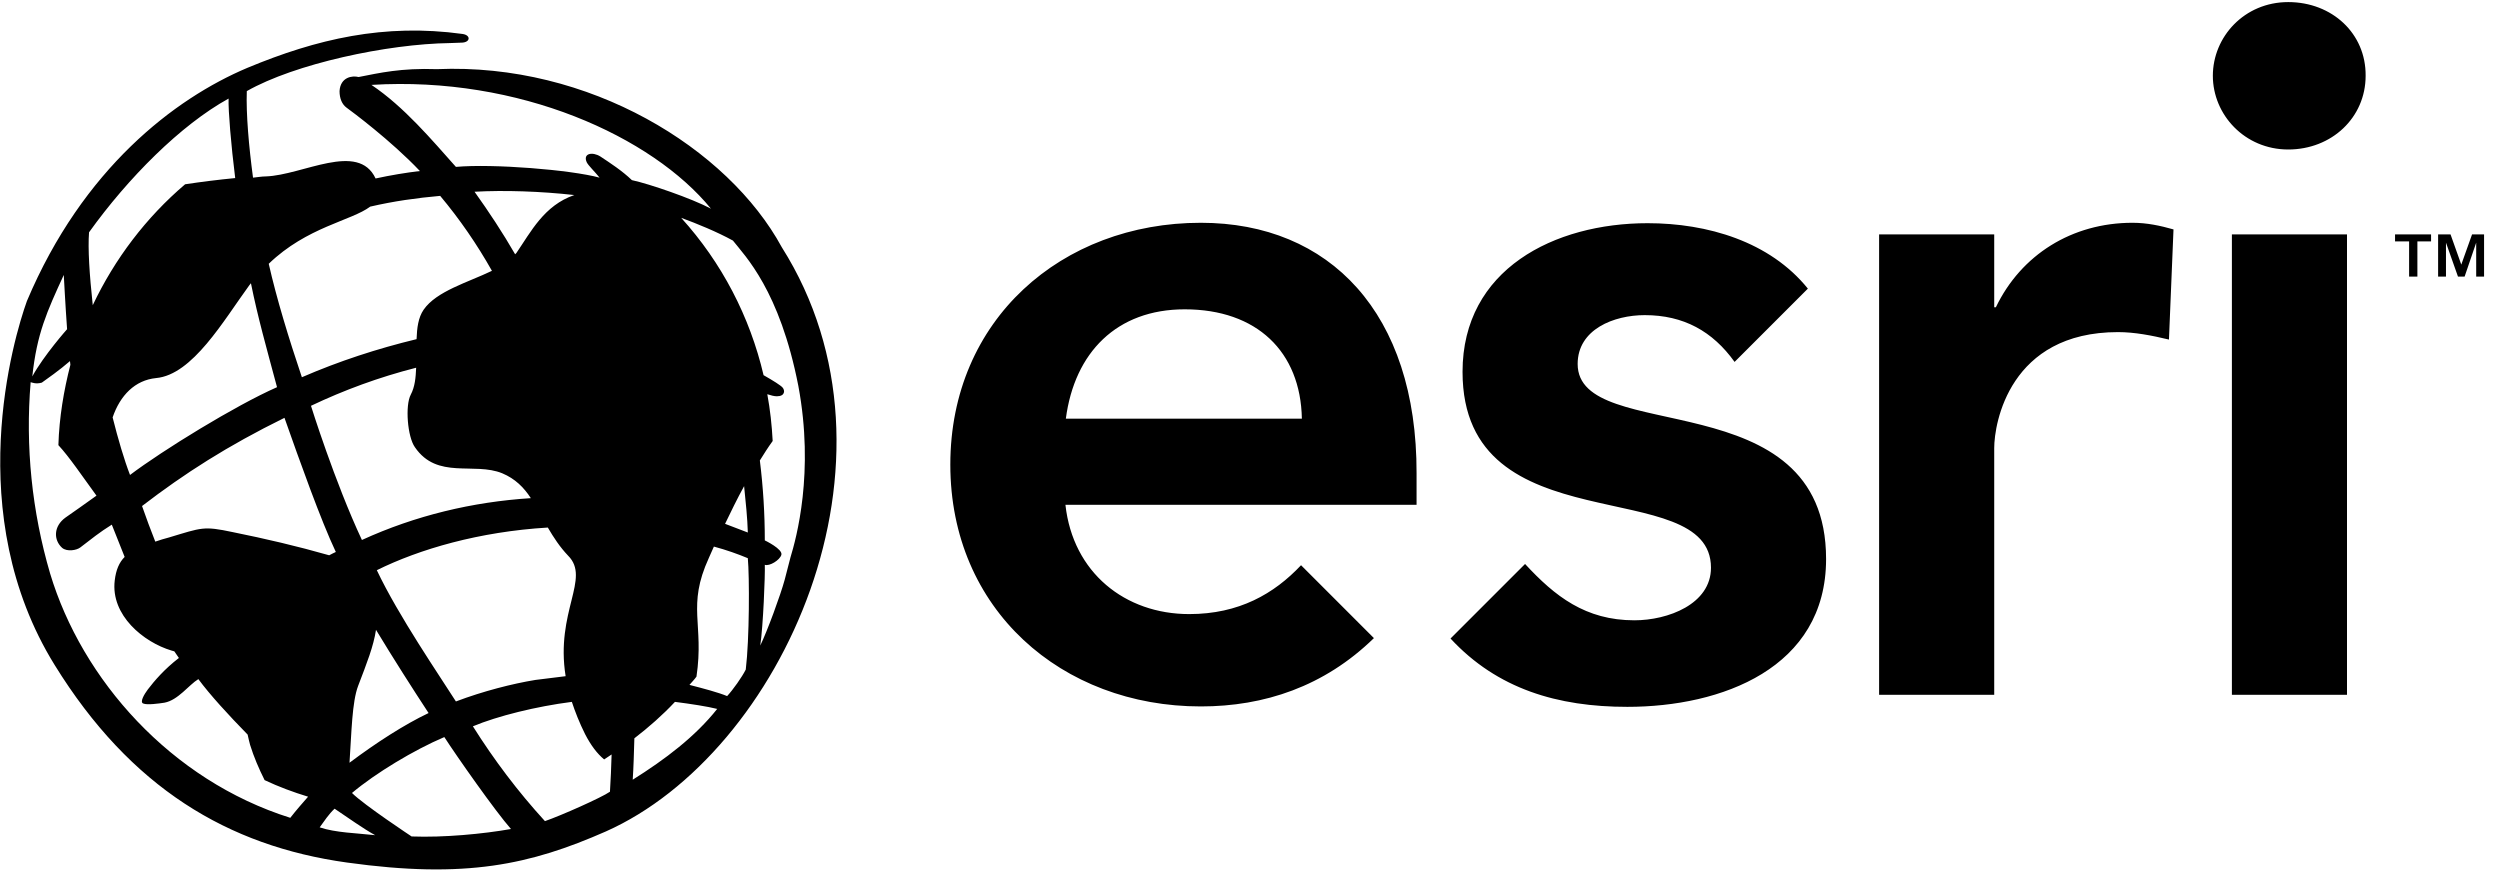 <?xml version="1.0" encoding="UTF-8"?>
<svg xmlns="http://www.w3.org/2000/svg" width="115" height="40" viewBox="0 0 115 40" fill="none">
  <g clip-path="url(#clip0_4585_35775)">
    <path d="M105.258 0.096C103.238 0.096 101.791 1.696 101.791 3.486C101.791 5.277 103.258 6.877 105.258 6.877C107.258 6.877 108.819 5.41 108.819 3.486C108.838 1.543 107.277 0.096 105.258 0.096ZM102.667 31.962H107.962V10.781H102.667V31.962ZM55.239 10.248C48.839 10.248 43.715 14.705 43.715 21.372C43.715 28.039 48.839 32.496 55.239 32.496C58.153 32.496 60.915 31.581 63.2 29.353L59.848 26C58.61 27.315 56.991 28.248 54.705 28.248C51.753 28.248 49.353 26.343 49.01 23.22H65.162V21.772C65.181 14.4 61.162 10.248 55.239 10.248ZM49.029 19.258C49.429 16.21 51.372 14.229 54.496 14.229C57.81 14.229 59.829 16.172 59.886 19.258H49.029ZM72.572 16.743C72.572 15.143 74.248 14.496 75.657 14.496C77.448 14.496 78.781 15.239 79.791 16.648L83.162 13.277C81.41 11.105 78.534 10.267 75.791 10.267C71.505 10.267 67.277 12.381 67.277 17.105C67.277 25.181 78.705 21.734 78.705 26.115C78.705 27.791 76.724 28.534 75.181 28.534C72.934 28.534 71.524 27.429 70.153 25.943L66.724 29.372C68.877 31.696 71.657 32.515 74.858 32.515C79.181 32.515 84 30.743 84 25.715C84 17.448 72.572 20.534 72.572 16.743ZM91.81 14.134H91.734V10.781H86.439V31.962H91.734V20.61C91.734 19.467 92.439 15.277 97.429 15.277C98.191 15.277 98.972 15.429 99.772 15.62L99.981 10.553C99.372 10.381 98.762 10.248 98.096 10.248C95.315 10.248 92.972 11.715 91.81 14.134ZM20.096 3.181C18.439 3.124 17.467 3.353 16.496 3.543C16.21 3.467 15.658 3.543 15.619 4.191C15.619 4.534 15.734 4.8 15.943 4.953C16.153 5.105 17.981 6.458 19.315 7.867C18.667 7.943 17.981 8.058 17.277 8.21C16.477 6.496 13.924 8.058 12.229 8.115C12.039 8.115 11.848 8.153 11.639 8.172C11.448 6.743 11.315 5.239 11.353 4.191C13.562 2.934 17.81 2.02 20.705 1.981L21.219 1.962C21.639 1.962 21.677 1.62 21.277 1.562C17.677 1.067 14.572 1.791 11.372 3.124C8.038 4.534 3.81 7.753 1.238 13.848C0.629 15.543 -1.79 23.639 2.515 30.591C6 36.229 10.477 38.915 15.962 39.677C21.429 40.439 24.4 39.772 27.867 38.248C35.962 34.648 42.153 21.162 35.962 11.372C33.486 6.82 27.105 2.877 20.096 3.181ZM17.029 9.505C18.096 9.258 19.162 9.105 20.248 9.01C21.143 10.077 21.943 11.239 22.629 12.458C21.524 12.991 20.077 13.391 19.486 14.248C19.238 14.61 19.181 15.086 19.162 15.601C17.353 16.039 15.6 16.61 13.886 17.353C13.277 15.543 12.724 13.734 12.362 12.134C14.115 10.439 16.172 10.153 17.029 9.505ZM26.019 31.105C25.543 31.162 25.067 31.22 24.629 31.277C23.581 31.448 22.229 31.791 20.972 32.267C20.248 31.124 18.324 28.324 17.334 26.229C19.296 25.258 22.038 24.458 25.2 24.267C25.467 24.724 25.753 25.162 26.134 25.562C27.181 26.61 25.543 28.134 26.019 31.105ZM14.305 18.667C15.829 17.943 17.429 17.353 19.143 16.915C19.124 17.372 19.086 17.791 18.896 18.153C18.629 18.648 18.743 20.096 19.086 20.572C20.115 22.077 21.81 21.239 23.105 21.772C23.696 22.02 24.096 22.419 24.419 22.915C21.734 23.086 19.105 23.715 16.648 24.839C15.391 22.153 14.305 18.667 14.305 18.667ZM15.448 25.391C15.353 25.429 15.258 25.486 15.143 25.543C13.677 25.124 12.21 24.781 10.705 24.477C9.353 24.191 9.296 24.267 7.772 24.724C7.562 24.781 7.353 24.839 7.143 24.915C6.934 24.381 6.724 23.829 6.534 23.277C8.496 21.772 10.457 20.515 13.086 19.22C13.791 21.22 14.762 23.943 15.448 25.391ZM16.477 31.543C16.877 30.496 17.181 29.734 17.296 28.972C18.077 30.267 18.991 31.696 19.715 32.8C18.591 33.334 17.296 34.172 16.077 35.086C16.172 33.696 16.191 32.286 16.477 31.543ZM23.753 11.639C23.734 11.658 23.715 11.677 23.696 11.696C23.124 10.705 22.496 9.753 21.829 8.82C23.2 8.743 24.877 8.8 26.419 8.972C25.029 9.448 24.419 10.667 23.753 11.639ZM11.467 13.124C11.486 13.086 11.524 13.067 11.543 13.029C11.867 14.629 12.248 15.962 12.743 17.81C10.838 18.648 7.467 20.724 5.981 21.848C5.715 21.162 5.429 20.191 5.181 19.201C5.524 18.191 6.21 17.486 7.181 17.391C8.858 17.239 10.286 14.743 11.467 13.124ZM4.096 10.686C5.886 8.191 8.305 5.753 10.515 4.534C10.496 5.086 10.629 6.667 10.819 8.191C10.039 8.267 9.277 8.362 8.515 8.477C6.724 10.001 5.277 11.905 4.267 14.039C4.115 12.629 4.038 11.429 4.096 10.686ZM2.934 12.648C2.934 12.648 3.01 14.096 3.086 15.143C3.086 15.143 2.019 16.343 1.486 17.315C1.696 15.353 2.153 14.343 2.934 12.648ZM13.353 37.62C7.848 35.886 3.772 31.258 2.305 26.381C1.467 23.524 1.162 20.534 1.41 17.581C1.486 17.601 1.658 17.677 1.924 17.601C2.115 17.467 2.762 17.01 3.219 16.61L3.238 16.781C2.934 17.962 2.724 19.201 2.686 20.477C3.181 21.01 3.772 21.886 4.438 22.8C4.019 23.105 3.2 23.677 3.01 23.81C2.458 24.21 2.458 24.839 2.858 25.201C3.086 25.391 3.524 25.315 3.696 25.181C4.191 24.8 4.591 24.477 5.143 24.134C5.353 24.667 5.543 25.143 5.734 25.619C5.486 25.867 5.334 26.21 5.277 26.705C5.086 28.305 6.61 29.543 7.886 29.924C7.943 29.943 7.962 29.943 8.019 29.962C8.096 30.058 8.153 30.172 8.229 30.267C7.562 30.781 7.105 31.315 6.8 31.715C6.629 31.943 6.419 32.305 6.591 32.362C6.762 32.439 7.315 32.362 7.562 32.324C8.191 32.21 8.686 31.505 9.124 31.239C9.658 31.962 10.515 32.896 11.391 33.791C11.429 33.962 11.467 34.134 11.505 34.267C11.677 34.819 11.905 35.353 12.172 35.886C12.819 36.191 13.486 36.439 14.172 36.648C13.905 36.953 13.619 37.277 13.353 37.62ZM14.705 38.058C14.915 37.772 15.124 37.448 15.391 37.2C16.019 37.62 16.705 38.115 17.258 38.419C16.419 38.324 15.429 38.305 14.705 38.058ZM18.934 38.477C18.934 38.477 16.743 37.029 16.191 36.477C17.277 35.562 19.048 34.496 20.439 33.905C20.991 34.762 22.781 37.315 23.505 38.134C22.229 38.362 20.4 38.534 18.934 38.477ZM28.058 36.419C27.677 36.686 25.791 37.524 25.067 37.772C23.829 36.419 22.724 34.953 21.753 33.41C22.896 32.934 24.667 32.496 26.305 32.286C26.457 32.743 26.648 33.239 26.915 33.772C27.181 34.286 27.467 34.667 27.791 34.934C27.905 34.858 28.019 34.781 28.134 34.705C28.115 35.277 28.096 35.867 28.058 36.419ZM27.619 7.2C27.258 6.972 26.8 7.048 26.991 7.467C27.067 7.62 27.353 7.886 27.581 8.172C26.248 7.81 22.667 7.524 20.972 7.677C19.867 6.439 18.591 4.915 17.086 3.905C23.886 3.486 30 6.286 32.705 9.6C31.81 9.124 29.867 8.458 29.067 8.286C28.61 7.848 28.077 7.505 27.619 7.2ZM29.105 35.867C29.143 35.315 29.162 34.61 29.181 33.962C29.848 33.448 30.477 32.896 31.048 32.286C31.791 32.381 32.534 32.496 32.991 32.61C31.981 33.886 30.591 34.934 29.105 35.867ZM34.305 30.8C34.134 31.143 33.715 31.734 33.448 32.02C33.029 31.848 32.381 31.677 31.715 31.505C31.829 31.372 31.943 31.258 32.038 31.124C32.4 28.686 31.581 27.905 32.61 25.658L32.839 25.143C33.41 25.296 33.943 25.486 34.4 25.677C34.477 26.515 34.477 29.391 34.305 30.8ZM33.353 24.096C33.619 23.543 33.905 22.953 34.229 22.362C34.305 23.105 34.381 23.829 34.4 24.496C34.057 24.362 33.696 24.229 33.353 24.096ZM36.362 25.639L36.096 26.667C35.905 27.372 35.296 29.029 34.972 29.696C35.105 28.8 35.2 26.458 35.181 25.981C35.391 26.058 35.867 25.772 35.943 25.524C36.019 25.258 35.181 24.858 35.181 24.858C35.181 23.639 35.105 22.401 34.953 21.181C35.143 20.877 35.334 20.572 35.543 20.286C35.505 19.562 35.429 18.858 35.296 18.134C35.467 18.191 35.619 18.229 35.734 18.229C36.115 18.229 36.115 17.962 36 17.829C35.924 17.734 35.562 17.505 35.124 17.258C34.496 14.572 33.2 12.077 31.334 10.02C32.057 10.286 32.991 10.667 33.715 11.067C34.267 11.772 35.867 13.353 36.724 17.753C37.467 21.734 36.629 24.762 36.362 25.639ZM110.172 11.105V10.781H111.829V11.105H111.2V12.724H110.819V11.105H110.172ZM112.724 10.781L113.219 12.172L113.715 10.781H114.267V12.724H113.905V11.162L113.372 12.724H113.067L112.515 11.162V12.724H112.153V10.781H112.724Z" fill="black"></path>
  </g>
  <defs>
    <clipPath id="clip0_4585_35775">
      <rect width="114.286" height="40" fill="white"></rect>
    </clipPath>
  </defs>
</svg>
